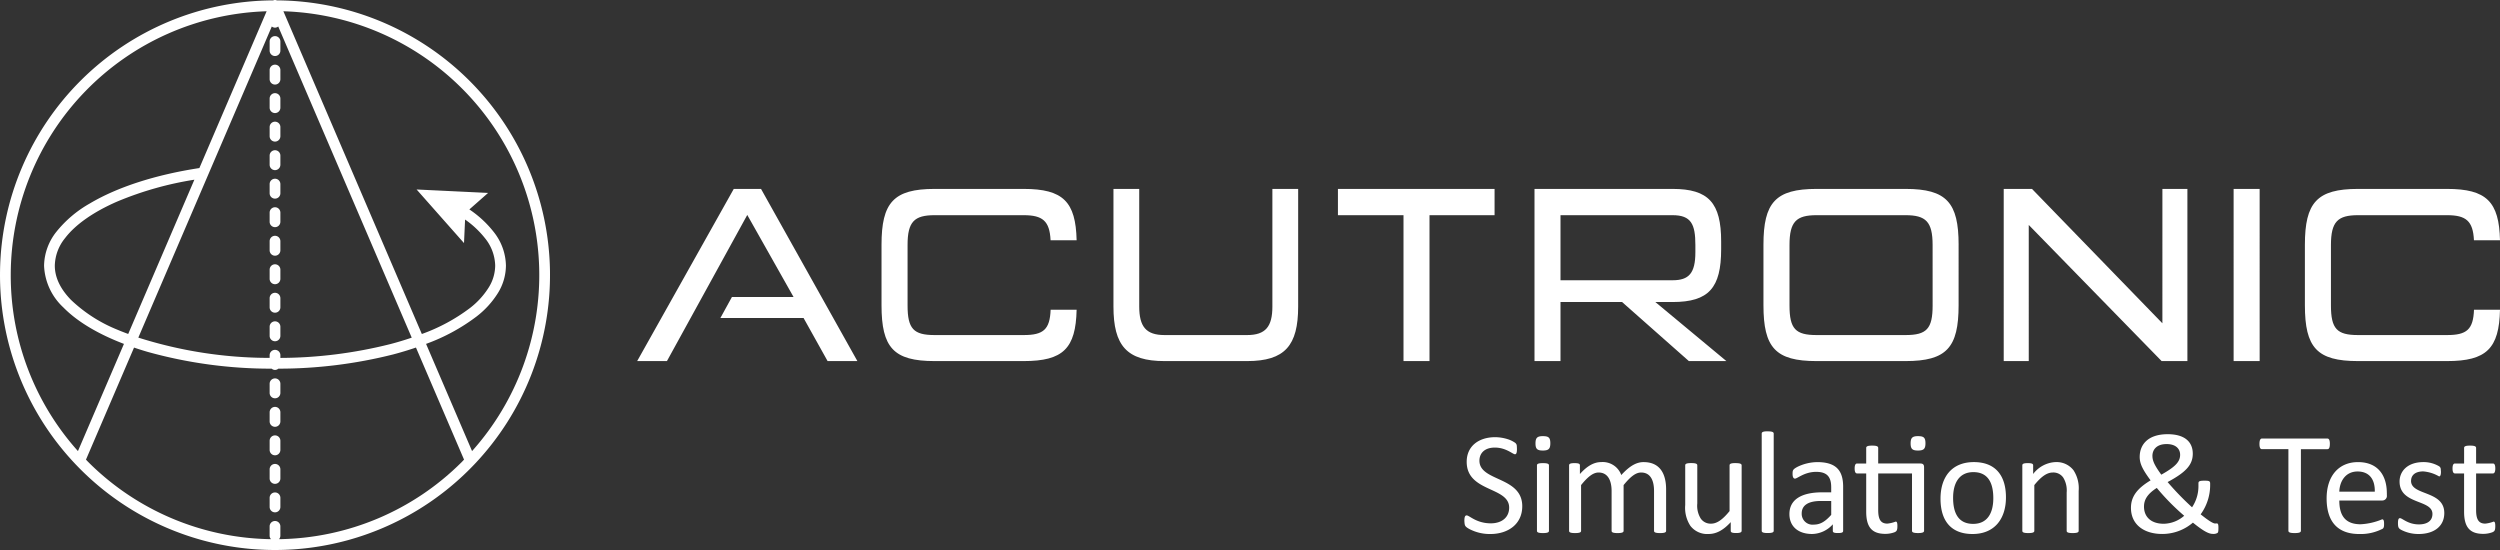 <?xml version="1.0" encoding="utf-8"?><svg xmlns="http://www.w3.org/2000/svg" width="500.002" height="110" viewBox="0 0 500.002 110">
  <rect x="0" y="0" width="500.002" height="110" fill="#333333" stroke="none"/>
  <g id="Acutronic_SimTest_RGB" transform="translate(0.002)">
    <path id="Path_298" data-name="Path 298" d="M254.475,37.783h5.156V61.306c0,7.808-2.653,10.911-10.211,10.911H232.9c-7.557,0-10.21-3.1-10.21-10.911V37.783h5.154V61.306c0,4,1.352,5.706,5.056,5.706h16.52c3.705,0,5.055-1.7,5.055-5.706Zm13.11,5.255H280.7V72.217h5.2V43.038h13.013V37.783H267.585Zm63.482,17.367L345.28,72.217h-7.507L324.41,60.4H312.1V72.217h-5.2V37.783H334.52c7.207,0,9.71,2.8,9.71,10.51v1.552c0,7.707-2.452,10.56-9.71,10.56Zm3.453-4.354c3.253,0,4.554-1.4,4.554-5.606V48.994c0-4.154-.849-5.956-4.554-5.956H312.1V56.051Zm57.2-7.107V61.056c0,8.458-2.4,11.161-10.61,11.161H363.3c-8.207,0-10.61-2.7-10.61-11.161V48.944c0-8.409,2.4-11.161,10.61-11.161h17.818c8.2,0,10.605,2.752,10.605,11.161Zm-5.2.05c0-4.654-1.352-5.956-5.406-5.956H363.3c-4.054,0-5.4,1.3-5.4,5.956V61.106c0,4.655,1.2,5.906,5.4,5.906h17.818c4.2,0,5.406-1.251,5.406-5.906Zm45.957,15.665L406.4,37.783h-5.656V72.217h5.006V44.99l26.576,27.227h5.154V37.783h-5Zm14.246,7.558h5.206V37.783h-5.206ZM186.913,43.038h17.818c3.763,0,5.2,1.126,5.382,5.01h5.211c-.176-7.7-2.689-10.265-10.593-10.265H186.913c-8.207,0-10.61,2.752-10.61,11.161V61.056c0,8.458,2.4,11.161,10.61,11.161h17.818c7.9,0,10.418-2.523,10.593-10.265h-5.2c-.15,3.962-1.454,5.06-5.391,5.06h-17.82c-4.2,0-5.4-1.251-5.4-5.906V48.994C181.509,44.34,182.859,43.038,186.913,43.038ZM489.407,67.012H471.589c-4.2,0-5.4-1.251-5.4-5.906V48.994c0-4.654,1.351-5.956,5.4-5.956h17.818c3.763,0,5.2,1.126,5.382,5.01H500c-.176-7.7-2.69-10.265-10.593-10.265H471.589c-8.208,0-10.61,2.752-10.61,11.161V61.056c0,8.458,2.4,11.161,10.61,11.161h17.818c7.9,0,10.418-2.523,10.593-10.265h-5.2C494.648,65.914,493.344,67.012,489.407,67.012ZM146.751,37.783,127.432,72.217h5.954l16.066-29.229,9.26,16.416h-12.33l-2.307,4.2h16.639l4.8,8.608h5.958L152.205,37.783Z" fill="#fff"/>
    <path id="Path_299" data-name="Path 299" d="M55.372.074a.97.97,0,0,0-.743,0A54.939,54.939,0,0,0,15.1,92.843a1.085,1.085,0,0,0,.11.115,54.972,54.972,0,0,0,79.58,0,.918.918,0,0,0,.11-.115A54.939,54.939,0,0,0,55.372.074ZM55,5.533a1.047,1.047,0,0,0,.644-.237l26.7,62.236c-1.349.456-2.751.885-4.223,1.272a91.4,91.4,0,0,1-22.046,2.779v-.571a1.074,1.074,0,0,0-2.147,0v.564a86.51,86.51,0,0,1-26.265-4.055L54.357,5.3A1.046,1.046,0,0,0,55,5.533ZM25.638,66.793c-.715-.273-1.44-.541-2.112-.832A29.364,29.364,0,0,1,14.2,59.98c-2.15-2.209-3.239-4.51-3.24-6.862a9.014,9.014,0,0,1,2.061-5.505c2.05-2.69,5.653-5.225,10.41-7.3A66.8,66.8,0,0,1,38.873,35.94ZM2.147,55.032A52.806,52.806,0,0,1,53.324,2.253L39.873,33.613c-8.8,1.344-16.4,3.808-21.9,7.074a23.239,23.239,0,0,0-6.661,5.623,11.16,11.16,0,0,0-2.5,6.808,12.031,12.031,0,0,0,3.85,8.361c2.817,2.878,6.988,5.336,12.125,7.3l-9.2,21.438A52.591,52.591,0,0,1,2.147,55.032ZM92.373,92.383A52.686,52.686,0,0,1,55.8,107.834a1.056,1.056,0,0,0,.271-.694v-1.9a1.074,1.074,0,0,0-2.147,0v1.9a1.056,1.056,0,0,0,.271.694A52.691,52.691,0,0,1,17.627,92.383c-.148-.148-.288-.306-.435-.456l9.614-22.409q1.3.442,2.668.844a91.834,91.834,0,0,0,24.86,3.372,1.008,1.008,0,0,0,1.332,0,93.775,93.775,0,0,0,23-2.856c1.574-.416,3.079-.875,4.525-1.368l9.616,22.416C92.661,92.077,92.522,92.235,92.373,92.383Zm2.038-2.166-9.2-21.439a38.243,38.243,0,0,0,10.127-5.5,17.83,17.83,0,0,0,4.278-4.725,10.571,10.571,0,0,0,1.57-5.434,11.154,11.154,0,0,0-2.5-6.8,21.128,21.128,0,0,0-4.815-4.434l3.747-3.3-14.3-.689L92.8,48.616l.215-4.707a18.581,18.581,0,0,1,3.963,3.709,9.014,9.014,0,0,1,2.058,5.5,8.421,8.421,0,0,1-1.27,4.339A15.693,15.693,0,0,1,94,61.6a36.243,36.243,0,0,1-9.634,5.2L56.675,2.253A52.794,52.794,0,0,1,94.411,90.217ZM53.927,27.277v-1.9a1.074,1.074,0,0,1,2.147,0v1.9a1.074,1.074,0,0,1-2.147,0Zm0-17.113v-1.9a1.074,1.074,0,0,1,2.147,0v1.9a1.074,1.074,0,0,1-2.147,0Zm0,28.522v-1.9a1.074,1.074,0,0,1,2.147,0v1.9a1.074,1.074,0,0,1-2.147,0Zm0-5.7v-1.9a1.074,1.074,0,0,1,2.147,0v1.9a1.074,1.074,0,0,1-2.147,0Zm0-17.113v-1.9a1.074,1.074,0,0,1,2.147,0v1.9a1.074,1.074,0,0,1-2.147,0Zm0,5.7v-1.9a1.074,1.074,0,0,1,2.147,0v1.9a1.074,1.074,0,0,1-2.147,0Zm0,22.818v-1.9a1.074,1.074,0,0,1,2.147,0v1.9a1.074,1.074,0,0,1-2.147,0Zm2.147,49.438v1.9a1.074,1.074,0,0,1-2.147,0v-1.9a1.074,1.074,0,0,1,2.147,0Zm0-11.409v1.9a1.074,1.074,0,0,1-2.147,0v-1.9a1.074,1.074,0,0,1,2.147,0Zm0,5.7v1.9a1.074,1.074,0,0,1-2.147,0v-1.9a1.074,1.074,0,0,1,2.147,0Zm0,11.409v1.9a1.074,1.074,0,0,1-2.147,0v-1.9a1.074,1.074,0,0,1,2.147,0ZM53.927,50.1V48.2a1.074,1.074,0,0,1,2.147,0v1.9a1.074,1.074,0,0,1-2.147,0Zm2.147,26.621v1.9a1.074,1.074,0,0,1-2.147,0v-1.9a1.074,1.074,0,0,1,2.147,0ZM53.927,55.8V53.9a1.074,1.074,0,0,1,2.147,0v1.9a1.074,1.074,0,0,1-2.147,0Zm0,11.409v-1.9a1.074,1.074,0,0,1,2.147,0v1.9a1.074,1.074,0,0,1-2.147,0Zm0-5.705V59.6a1.074,1.074,0,0,1,2.147,0v1.9a1.074,1.074,0,0,1-2.147,0Z" fill="#fff"/>
    <path id="Path_300" data-name="Path 300" d="M304.451,101.25c0,3.533-2.777,5.555-6.4,5.555a8.829,8.829,0,0,1-4.246-1.034c-.844-.494-.872-.638-.931-1.583,0-.859.16-1.106.465-1.106.538,0,1.934,1.585,4.828,1.585,2.182,0,3.665-1.178,3.665-3.142,0-4.23-8.493-3.052-8.493-9.16,0-3.156,2.429-4.929,5.716-4.929a8.626,8.626,0,0,1,2.457.392,5.438,5.438,0,0,1,1.57.771c.306.335.277.421.306,1.177,0,.712-.1,1.077-.393,1.077-.451,0-1.774-1.338-4.028-1.338-2.094,0-3.083,1.177-3.083,2.618C295.886,96.35,304.451,95.244,304.451,101.25Zm4.133-8.623c-.945,0-1.192.16-1.192.45v13.087c0,.291.247.451,1.192.451s1.207-.16,1.207-.451V93.077c0-.29-.248-.45-1.207-.45Zm.014-5.4c-1.148,0-1.5.335-1.5,1.455,0,1.1.349,1.425,1.468,1.425,1.149,0,1.5-.335,1.5-1.455s-.348-1.421-1.466-1.421Zm20.137,5.192c-1.381,0-2.734.683-4.479,2.589a3.945,3.945,0,0,0-4.027-2.589c-1.411,0-2.778.741-4.247,2.385V93.077c0-.306-.218-.45-1.076-.45s-1.09.144-1.09.45v13.087c0,.291.247.451,1.192.451.96,0,1.207-.16,1.207-.451V97.018c1.324-1.643,2.4-2.516,3.505-2.516,1.774,0,2.6,1.484,2.6,3.709v7.953c0,.291.261.451,1.192.451s1.207-.16,1.207-.451V97.018c1.338-1.643,2.4-2.516,3.5-2.516,1.817,0,2.588,1.484,2.588,3.709v7.953c0,.291.262.451,1.221.451.931,0,1.193-.16,1.193-.451V97.891c.008-2.953-1.112-5.468-4.486-5.468Zm18.385.2c-.945,0-1.207.144-1.207.45v9.148c-1.338,1.642-2.486,2.515-3.693,2.515a2.4,2.4,0,0,1-2.08-1.033,4.848,4.848,0,0,1-.683-3.01v-7.62c0-.306-.277-.45-1.207-.45s-1.207.144-1.207.45v7.941a6.584,6.584,0,0,0,1.032,4.158,4.234,4.234,0,0,0,3.65,1.629c1.5,0,2.923-.727,4.421-2.37v1.729c0,.291.2.451,1.09.451.829,0,1.091-.16,1.091-.451V93.077c0-.306-.291-.45-1.207-.45Zm6.414-6.356c-.945,0-1.192.161-1.192.466v19.427c0,.291.247.451,1.192.451.96,0,1.207-.16,1.207-.451V86.737c0-.305-.247-.466-1.207-.466Zm15.094,11.082v8.827c0,.334-.3.435-1.032.435-.756,0-1.033-.1-1.033-.435v-1.309a5.662,5.662,0,0,1-4.144,1.934c-2.733,0-4.537-1.469-4.537-3.985,0-2.937,2.472-4.347,6.558-4.347h1.8V97.454c0-2.036-.8-3.083-3-3.083-2.355,0-3.766,1.354-4.246,1.354-.3,0-.48-.321-.48-.932,0-.713.029-.916.975-1.425a9.285,9.285,0,0,1,3.969-.945c3.789,0,5.17,1.7,5.17,4.93Zm-2.384,2.85h-2.051c-2.646,0-3.853.93-3.853,2.5a2.169,2.169,0,0,0,2.457,2.225c1.265,0,2.269-.626,3.447-1.949Zm17.816-7.5h-8.42V89.588c0-.291-.247-.466-1.207-.466s-1.192.175-1.192.466V92.7h-1.818c-.3,0-.494.262-.494,1,0,.7.189.988.48.988h1.832v7.649c0,3.025,1.091,4.435,3.824,4.435a5.2,5.2,0,0,0,1.832-.32c.436-.188.582-.393.582-1.25,0-.713-.131-.887-.334-.887a6.414,6.414,0,0,1-1.673.407c-1.381,0-1.832-.93-1.832-2.734v-7.3h6.76v11.473c0,.291.262.451,1.222.451.9,0,1.192-.16,1.192-.451V93.47c0-.509-.172-.77-.754-.77Zm-.436-5.468c-1.149,0-1.5.335-1.5,1.455,0,1.1.35,1.425,1.469,1.425,1.149,0,1.5-.335,1.5-1.455s-.35-1.421-1.469-1.421Zm17.568,12.245c0,4.26-2.254,7.329-6.689,7.329-4.3,0-6.4-2.647-6.4-7.068,0-4.275,2.21-7.314,6.675-7.314,4.291,0,6.414,2.665,6.414,7.057Zm-2.53.16c0-2.836-.916-5.206-3.984-5.206-2.821,0-4.057,2.152-4.057,5.148,0,2.85.93,5.2,4,5.2,2.82.009,4.041-2.114,4.041-5.138Zm12.389-7.213A5.966,5.966,0,0,0,406.63,94.8V93.077c0-.306-.218-.45-1.076-.45s-1.09.144-1.09.45v13.087c0,.291.247.451,1.192.451s1.207-.16,1.207-.451V97.018c1.324-1.643,2.487-2.516,3.694-2.516a2.4,2.4,0,0,1,2.093,1.019,4.925,4.925,0,0,1,.684,2.981v7.662c0,.291.247.451,1.207.451.931,0,1.192-.16,1.192-.451V98.182a6.581,6.581,0,0,0-1.032-4.13,4.269,4.269,0,0,0-3.65-1.629ZM443.686,105.5c0,.741-.029.945-.189,1.09a1.588,1.588,0,0,1-.931.189c-.77,0-1.774-.464-3.984-2.254a9.423,9.423,0,0,1-6.137,2.269c-3.678,0-6.253-1.9-6.253-5.22,0-2.138,1.091-3.8,3.927-5.5-1.556-2.107-2.181-3.314-2.181-4.681,0-2.4,1.57-4.552,5.6-4.552,3.388,0,5.017,1.526,5.017,3.9,0,2.254-1.425,3.737-5.032,5.671a56.409,56.409,0,0,0,4.887,5.046,7.582,7.582,0,0,0,1.279-4.275v-.524c0-.378.189-.523,1.149-.523.858,0,1.192.029,1.192.538v.364a9.947,9.947,0,0,1-1.9,5.83c1.745,1.4,2.53,1.833,2.908,1.833C443.454,104.7,443.686,104.507,443.686,105.5Zm-13.2-14.3c0,1.063.582,2.094,1.774,3.737,2.822-1.584,3.766-2.588,3.766-3.984,0-1.12-.8-2.138-2.7-2.138-2.026,0-2.844,1.136-2.844,2.385Zm6.355,11.953a45.7,45.7,0,0,1-5.482-5.568c-1.934,1.235-2.56,2.413-2.56,3.736,0,2.007,1.353,3.432,3.956,3.432a6.379,6.379,0,0,0,4.082-1.6Zm29.131-14.367c0-.77-.174-1.076-.494-1.076H452.386c-.3,0-.494.306-.494,1.076s.189,1.047.494,1.047h5.294V106.15c0,.3.29.465,1.25.465s1.251-.16,1.251-.465V89.834h5.293c.32,0,.494-.29.494-1.047Zm11.4,9.83v.437a.913.913,0,0,1-.931,1.048h-8.58c0,2.892,1.1,4.753,4.261,4.753a12.748,12.748,0,0,0,4.3-.988c.291,0,.393.233.393.931,0,.5-.043.727-.247.931a9.544,9.544,0,0,1-4.7,1.076c-4.275,0-6.544-2.4-6.544-7.125,0-4.494,2.428-7.257,6.282-7.257,4.087,0,5.76,2.793,5.76,6.195Zm-2.414-.275c.058-2.516-1.135-4.043-3.447-4.043-2.356,0-3.577,1.9-3.65,4.043Zm7.256-2.167c0-1.106.8-1.891,2.442-1.891a7.4,7.4,0,0,1,3.156,1c.247,0,.378-.275.378-.945-.058-.639.015-.756-.334-1.061a6.117,6.117,0,0,0-3.17-.858c-3.185,0-4.77,1.833-4.77,3.883,0,4.682,6.573,3.534,6.573,6.485,0,1.426-1.106,2.094-2.719,2.094-2.167,0-3.316-1.25-3.767-1.25-.276,0-.407.247-.407.988,0,.932.145,1.106.814,1.439a7.481,7.481,0,0,0,3.316.743c3.039,0,5.133-1.512,5.133-4.2-.006-4.55-6.651-3.431-6.651-6.426Zm16.511,8.143a6.415,6.415,0,0,1-1.673.407c-1.381,0-1.832-.93-1.832-2.734v-7.3h3.359c.291,0,.48-.291.48-.988,0-.742-.174-1-.48-1H495.22V89.588c0-.291-.247-.466-1.207-.466s-1.192.175-1.192.466V92.7H491c-.3,0-.494.262-.494,1,0,.7.189.988.48.988h1.832v7.649c0,3.025,1.091,4.435,3.824,4.435a5.211,5.211,0,0,0,1.833-.32c.436-.188.581-.377.581-1.25,0-.71-.134-.884-.337-.884Z" fill="#fff"/>
  </g>
</svg>
